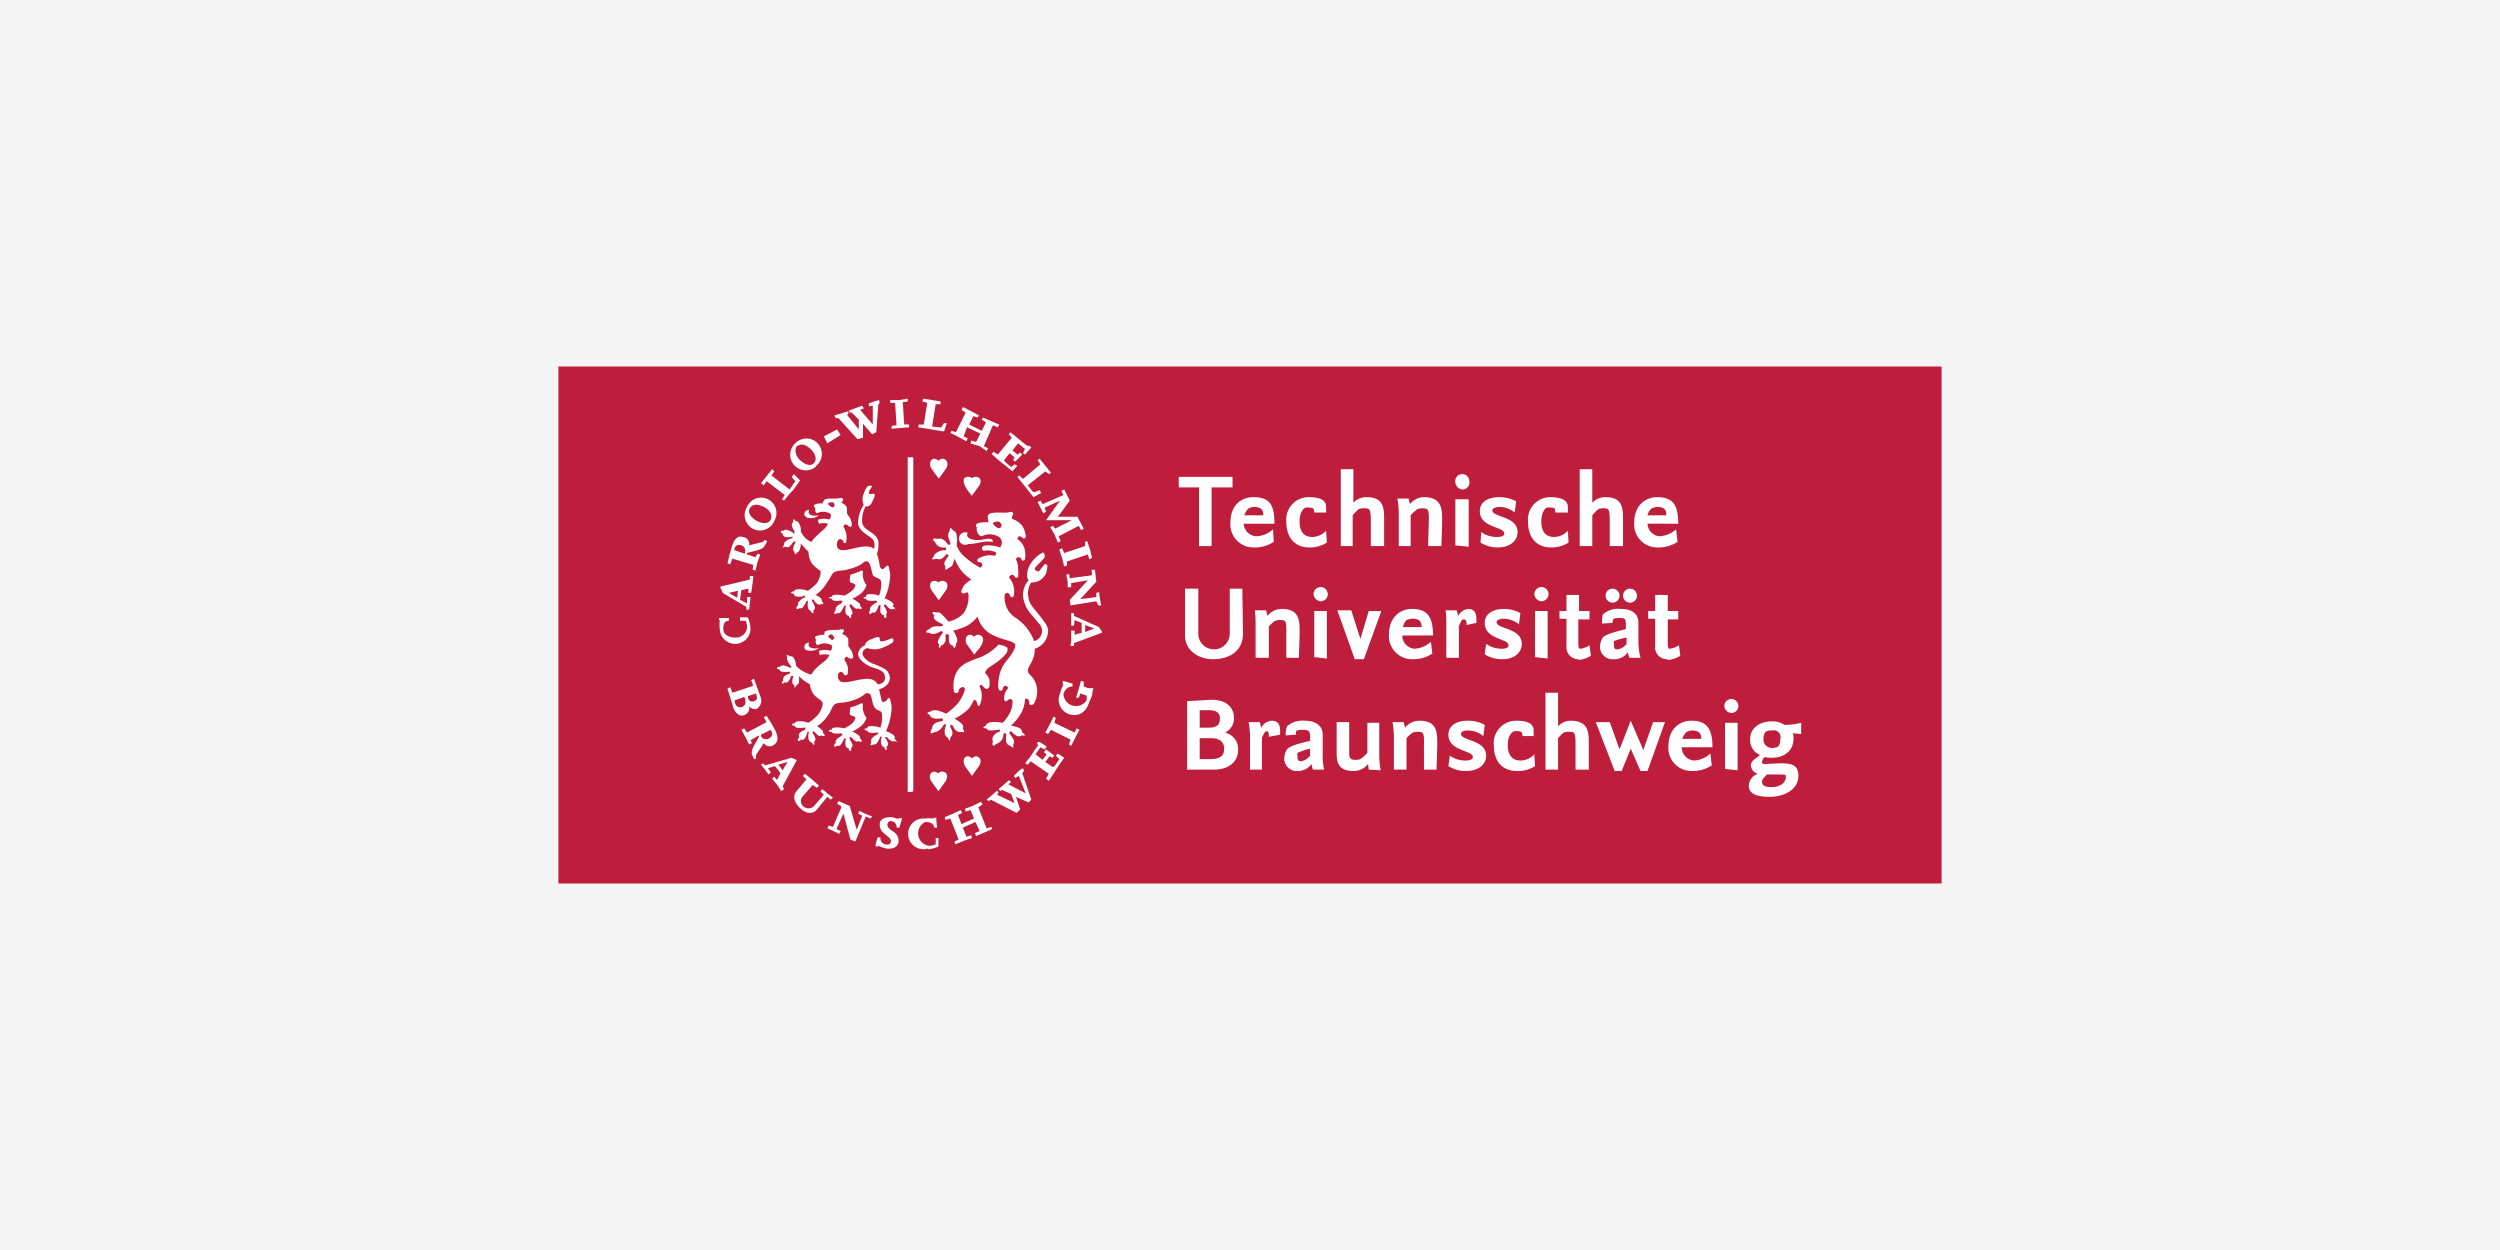 <?xml version="1.0" encoding="UTF-8"?>
<svg xmlns="http://www.w3.org/2000/svg" xmlns:xlink="http://www.w3.org/1999/xlink" width="600" height="300" viewBox="0 0 600 300">
  <rect x="0" y="0" width="600" height="300" fill="#333333" stroke="none"/>
  <defs>
    <clipPath id="clip-tu-braunschweig">
      <rect width="600" height="300"></rect>
    </clipPath>
  </defs>
  <g id="tu-braunschweig" clip-path="url(#clip-tu-braunschweig)">
    <rect width="600" height="300" fill="#f4f4f4"></rect>
    <g id="tu-braunschweig-2" data-name="tu-braunschweig" transform="translate(135.017 87.966)">
      <path id="Pfad_2136" data-name="Pfad 2136" d="M-1,0H330.965V124.068H-1Z" fill="#be1e3c"></path>
      <path id="Pfad_2137" data-name="Pfad 2137" d="M43.233,36.067a18.947,18.947,0,0,0,2.18-1.341,4.7,4.7,0,0,0,1.341-2.012,4.359,4.359,0,0,1-.838-3.353.464.464,0,0,0-.671,0A19.616,19.616,0,0,1,42.9,30.2s-.335,1.677,0,1.844,1.341.335,1.174.838a2.85,2.85,0,0,1-1.006,1.341,9.557,9.557,0,0,1-1.677,1.006,6.539,6.539,0,0,0-2.515-.168.671.671,0,0,0-.5.5,1.173,1.173,0,0,0-.335,0,.838.838,0,0,0-.335.168.773.773,0,0,0,.671.168.671.671,0,0,0,.5.5,4.024,4.024,0,0,0,1.677,0l.5.168-.335.5a4.527,4.527,0,0,0-1.174.838,1.006,1.006,0,0,0-.168.838,1.174,1.174,0,0,0-.335.5.838.838,0,0,0,0,.335.838.838,0,0,0,.335,0,.671.671,0,0,0,.335-.168.838.838,0,0,0,1.006-.5,6.036,6.036,0,0,0,.671-1.174l.168-.168c.168,0,.335,0,.168.5a4.36,4.36,0,0,0,0,1.174.916.916,0,0,0,.838.838.838.838,0,0,0,0,.335.838.838,0,0,0,.5.168,1.006,1.006,0,0,0,0-.5,1,1,0,0,0,0-.168.671.671,0,0,0,.335-.671,3.353,3.353,0,0,0-.671-1.341V37.24l.5.168a2.347,2.347,0,0,0,.838.838.671.671,0,0,0,.838,0,1.676,1.676,0,0,0,.168.168,1.006,1.006,0,0,0,.5,0,1.676,1.676,0,0,0,0-.335.838.838,0,0,0-.335-.335,1.006,1.006,0,0,0-.168-.671A7.377,7.377,0,0,0,43.233,35.9Z" transform="translate(26.184 19.764)" fill="#fff" fill-rule="evenodd"></path>
      <path id="Pfad_2138" data-name="Pfad 2138" d="M58.464,46.642a1.006,1.006,0,0,1-.335,0h-.335a.671.671,0,0,1-.671,0,2.347,2.347,0,0,1-1.006-1.006h-.5v.335a3.353,3.353,0,0,1,.671,1.341.671.671,0,0,1-.168.671,1.006,1.006,0,0,1,0,.838.5.5,0,0,1-.5-.671.916.916,0,0,1-.838-.838,4.36,4.36,0,0,1,0-1.174v-.5a.6.6,0,0,0-.5.335,6.2,6.2,0,0,1-.5,1.174.838.838,0,0,1-1.006.335.671.671,0,0,1-.335.335.838.838,0,0,1-.335,0,.838.838,0,0,1,0-.5,1.173,1.173,0,0,1,.168-.335,1.006,1.006,0,0,1,.335-1.006,4.527,4.527,0,0,1,1.174-.838s.335-.168.168-.335L53.6,44.63a4.024,4.024,0,0,1-1.677,0,.671.671,0,0,1-.671-.5.338.338,0,0,1-.5-.335.838.838,0,0,1,.168,0,1.174,1.174,0,0,1,.335,0,.657.657,0,0,1,.671-.671,5.868,5.868,0,0,1,2.515.335,7.712,7.712,0,0,0,.5-3.353c-.168-1.006-1.677-.838-2.012-1.677s-.5-3.018-1.341-3.186c-1.341-.168-.168.838-5.03,2.012-1.341.335-2.515,0-3.353,1.006a25.126,25.126,0,0,1-1.677,2.683,8.048,8.048,0,0,1-2.347,2.347,3.856,3.856,0,0,1,1.341.838,1.006,1.006,0,0,1,.168.671.838.838,0,0,1,.335.335,1.677,1.677,0,0,1,0,.335,1.006,1.006,0,0,1-.335,0h-.168a.671.671,0,0,1-.838,0,2.347,2.347,0,0,1-.838-.838c-.168-.335-.335-.335-.5-.168V44.8a3.353,3.353,0,0,1,.671,1.341.671.671,0,0,1-.335.838,1.173,1.173,0,0,1,0,.168,1.006,1.006,0,0,1,0,.5.838.838,0,0,1-.5-.168.838.838,0,0,1,0-.335s-.671,0-.838-1.006a4.526,4.526,0,0,1,0-1.006v-.5L37,44.8a6.2,6.2,0,0,1-.671,1.174.838.838,0,0,1-1.006.5.671.671,0,0,1-.335.168.838.838,0,0,1-.335,0,.838.838,0,0,1,0-.5,1.341,1.341,0,0,1,.335-.335,1.006,1.006,0,0,1,.168-.838,4.694,4.694,0,0,1,1.174-1.006c.168,0,.335,0,.335-.335s-.335-.168-.5,0a4.024,4.024,0,0,1-1.677,0,.671.671,0,0,1-.5-.671.773.773,0,0,1-.671-.168.838.838,0,0,1,.335-.335,1.174,1.174,0,0,1,.335,0,.838.838,0,0,1,.671-.5,6.036,6.036,0,0,1,2.683.335,11.736,11.736,0,0,0,2.18-1.844,5.7,5.7,0,0,0,.838-2.012c.168-.838,0-1.006-.335-1.174a8.215,8.215,0,0,1-1.677-1.509,5.03,5.03,0,0,1-.838-2.85,16.262,16.262,0,0,1-1.844-2.012,3.856,3.856,0,0,1-.335,1.677,1.006,1.006,0,0,1-.5.5.838.838,0,0,1-.168.168,1.677,1.677,0,0,1-.335.335,1.006,1.006,0,0,1-.168-.335,1.676,1.676,0,0,1,0-.335.671.671,0,0,1-.335-.671,2.347,2.347,0,0,1,.5-1.341v-.5l-.5.168a3.353,3.353,0,0,1-1.006,1.174.671.671,0,0,1-.671,0,1.006,1.006,0,0,1-.335,0,1.006,1.006,0,0,1-.5.168.838.838,0,0,1,.168-.335.838.838,0,0,1,.168-.335s-.168-.5.671-1.006a4.527,4.527,0,0,1,1.006-.5c.335,0,.335,0,.335-.335s0,0-.335,0a6.371,6.371,0,0,1-1.341,0,.838.838,0,0,1-.671-.838.671.671,0,0,1-.335-.168.838.838,0,0,1-.168-.335.838.838,0,0,1,.335-.168,1.174,1.174,0,0,1,.335,0,1.006,1.006,0,0,1,1.006-.168,4.527,4.527,0,0,1,1.341.671c0,.168.335.335.335,0v-.335a4.024,4.024,0,0,1-.671-1.509.671.671,0,0,1,.335-.671,1.006,1.006,0,0,1,0-.335.838.838,0,0,1,0-.335.838.838,0,0,1,.335,0,1.174,1.174,0,0,1,.168.335.838.838,0,0,1,.838.5,3.185,3.185,0,0,1,.5,2.012,5.7,5.7,0,0,0,1.174,1.677,5.365,5.365,0,0,0,1.341.838,9.724,9.724,0,0,1,1.509-1.677l1.677-1.509a5.03,5.03,0,0,0,.838-1.174,4.191,4.191,0,0,0-2.18,0c0-.168-.335-.671-.168-1.006a4.862,4.862,0,0,1,2.683,0c.168-.335.671-1.174,0-1.509a3.353,3.353,0,0,0-3.018,0,1.006,1.006,0,0,1-.335-1.174c-.671-.671-.335-.838,0-1.006a4.527,4.527,0,0,1,1.677-.168,1.677,1.677,0,0,1,.335-.671c.168-.671,2.012-.5,2.683-.5a6.706,6.706,0,0,0,1.341-.168c.671,0,.671.5.5.671l-.335.5a2.18,2.18,0,0,1,1.341,1.174v1.341a4.359,4.359,0,0,0,.671,1.006,4.192,4.192,0,0,1,.5,1.677c0,.671-.5.671-.671.5a1.426,1.426,0,0,0-.838-.5.535.535,0,0,0-.5.5,7.545,7.545,0,0,1,.671,1.677,5.03,5.03,0,0,1,0,1.844c0,.671-.671.5-.671.168s-.335-.5-.671-.671-.838.5-.838.838a1.677,1.677,0,0,0,.168,1.341c1.174,1.677,6.371-1.677,8.718.168a4.191,4.191,0,0,0,0-1.677c-.335-1.174-2.347-1.677-3.353-3.186a2.683,2.683,0,0,1-.5-1.006,8.048,8.048,0,0,1,1.341-4.694,3.353,3.353,0,0,1,0-2.683A6.706,6.706,0,0,1,51.59,17.3c.335-.335,1.174-.335,1.174,0,0,0-1.006,1.174-.671,1.677s2.18-1.006.838,1.677c-.5,1.174-1.006,1.509-1.677,1.341a6.706,6.706,0,0,0-.838,4.024,2.347,2.347,0,0,0,.838,1.341c1.006.838,2.683,1.509,3.018,3.018a6.874,6.874,0,0,1-.335,3.018,19.113,19.113,0,0,1,.671,2.85c0,.335.335.838.671.838s.671-.5.838-.671.671-.335.671.335a11.065,11.065,0,0,1,.335,1.677,15.09,15.09,0,0,1-1.341,5.7,5.7,5.7,0,0,1,1.677.838c.671.5.335.838.335,1.174a.838.838,0,0,1,.335.168,1.677,1.677,0,0,1,.168.5ZM42.2,21.493s.838,1.006,1.341.671,0-.838,0-1.006-1.006-.168-1.341.168Z" transform="translate(21.516 11.536)" fill="#fff" fill-rule="evenodd"></path>
      <path id="Pfad_2139" data-name="Pfad 2139" d="M34.7,22.344a3.186,3.186,0,0,0,3.018-.5c-2.012.335-2.85-.335-2.347-1.341-1.509.168-1.341,1.677-.671,1.677ZM45.6,73.816a18.947,18.947,0,0,0,2.18-1.341,4.694,4.694,0,0,0,1.341-2.012,4.359,4.359,0,0,1-.838-3.353.464.464,0,0,0-.671,0,19.786,19.786,0,0,1-2.347.838s-.335,1.677,0,1.844,1.341.335,1.174.838a2.85,2.85,0,0,1-1.006,1.341,9.726,9.726,0,0,1-1.677,1.006,6.539,6.539,0,0,0-2.515-.168.671.671,0,0,0-.5.5,1.174,1.174,0,0,0-.335,0,.838.838,0,0,0-.335.168.53.53,0,0,0,.671.335.671.671,0,0,0,.5.335,4.024,4.024,0,0,0,1.677,0l.5.168-.335.5a4.527,4.527,0,0,0-1.174.838,1.006,1.006,0,0,0-.168.838,1.174,1.174,0,0,0-.335.335.838.838,0,0,0,0,.5.838.838,0,0,0,.335,0,.671.671,0,0,0,.335-.168.838.838,0,0,0,1.006-.5,6.2,6.2,0,0,0,.671-1.174l.168-.168c.168,0,.335,0,.168.5a4.359,4.359,0,0,0,0,1.174.916.916,0,0,0,.838.838.375.375,0,0,0,.5.5,1.006,1.006,0,0,0,0-.5,1,1,0,0,0,0-.168A.671.671,0,0,0,45.765,77a3.353,3.353,0,0,0-.671-1.341v-.671l.5.168a2.347,2.347,0,0,0,.838.838.671.671,0,0,0,.838,0,1.677,1.677,0,0,0,.168.168,1.006,1.006,0,0,0,.5,0,1.676,1.676,0,0,0,0-.335.838.838,0,0,0-.335-.335,1.006,1.006,0,0,0-.168-.671A7.377,7.377,0,0,0,45.6,73.648Z" transform="translate(23.82 13.87)" fill="#fff" fill-rule="evenodd"></path>
      <path id="Pfad_2140" data-name="Pfad 2140" d="M58.8,64.258a.838.838,0,0,0-.335-.335s.335-.5-.335-1.006a5.7,5.7,0,0,0-1.677-.838A15.089,15.089,0,0,0,57.8,56.21a11.065,11.065,0,0,0-.335-1.677c0-.5-.5-.5-.671-.168a1.18,1.18,0,0,1-.838.671c-.5.168-.671-.5-.671-.838l-.5-2.18a4.191,4.191,0,0,0,1.844-1.006,2.347,2.347,0,0,0,.335-3.018c-.335-.671-.838-1.006-3.353-2.012a5.365,5.365,0,0,1-2.18-1.341,3.688,3.688,0,0,1-.5-.671,1.341,1.341,0,0,1,.335-1.509l.671-.335a5.365,5.365,0,0,0,3.521,0A13.413,13.413,0,0,0,57.8,40.953c.671-.335.5-1.174,0-1.174,0,0-2.18,1.006-2.683.671s.5-1.677-2.012-.5c-1.006.335-1.677.838-1.677,1.509a2.515,2.515,0,0,0-1.677,2.18,2.683,2.683,0,0,0,.5,1.174,7.042,7.042,0,0,0,3.688,2.18c1.341.5,2.012.838,2.18,1.677.335,1.341-.335,2.012-1.677,2.18a3.353,3.353,0,0,0-.5-.671c-2.012-2.012-7.545,1.341-8.718-.335a1.677,1.677,0,0,1-.335-1.174.9.9,0,0,1,.838-.838c.335,0,.5.5.671.671a.491.491,0,0,0,.838-.168,5.03,5.03,0,0,0,0-1.844,7.545,7.545,0,0,0-.838-1.677l.5-.671.838.5s.838.168.838-.335a4.191,4.191,0,0,0-.5-1.677,4.36,4.36,0,0,1-.671-1.006V39.947a2.18,2.18,0,0,0-1.509-1.174l.335-.5c.168,0,.168-.671-.335-.671a6.707,6.707,0,0,1-1.341.168c-.671,0-2.515,0-2.85.5a1.677,1.677,0,0,0,0,.671,4.527,4.527,0,0,0-2.012.335c-.168,0-.5.335,0,.838a1.006,1.006,0,0,0,.335,1.341,3.353,3.353,0,0,1,3.353,0c.335.335,0,1.006-.168,1.341a4.862,4.862,0,0,0-2.85,0l.168,1.006a4.191,4.191,0,0,1,2.347,0,5.03,5.03,0,0,1-1.006,1.341l-1.677,1.341A8.718,8.718,0,0,0,38.517,48.5a7.377,7.377,0,0,1-2.012-.838,5.7,5.7,0,0,1-1.677-1.341,3.185,3.185,0,0,0-.671-2.012.838.838,0,0,0-.838-.168,1.173,1.173,0,0,0-.335-.335.838.838,0,0,0-.335,0,.375.375,0,0,0,.168.5.671.671,0,0,0,0,.838,4.024,4.024,0,0,0,.838,1.341.232.232,0,0,1,0,.335H33.32a4.527,4.527,0,0,0-1.341-.5,1.006,1.006,0,0,0-1.006.335,1.174,1.174,0,0,0-.335,0,.427.427,0,0,0-.335.5.671.671,0,0,0,.5,0,.838.838,0,0,0,.838.671,6.371,6.371,0,0,0,1.341,0h.5a.6.6,0,0,1-.335.5,4.527,4.527,0,0,0-1.006.5c-.671.671-.335,1.174-.335,1.174a.53.53,0,0,0-.335.671,1.006,1.006,0,0,0,.671-.335.671.671,0,0,0,.838-.168,3.353,3.353,0,0,0,.671-1.341h.5s.168,0,0,.335a2.347,2.347,0,0,0-.168,1.341.671.671,0,0,0,.5.5,1.677,1.677,0,0,0,0,.335,1.006,1.006,0,0,0,0,.335,1.677,1.677,0,0,0,.335-.335A.838.838,0,0,0,35,51.013a1.006,1.006,0,0,0,.5-.5,3.856,3.856,0,0,0,0-1.677,12.239,12.239,0,0,0,2.683,2.012,5.03,5.03,0,0,0,1.006,2.515A8.383,8.383,0,0,0,40.864,54.7c.168.335.5.335.335,1.174a5.7,5.7,0,0,1-1.006,2.18,11.735,11.735,0,0,1-2.347,2.012,6.036,6.036,0,0,0-2.683-.335.838.838,0,0,0-.671.5,1.173,1.173,0,0,0-.335,0,.838.838,0,0,0-.335.168.53.53,0,0,0,.671.335.671.671,0,0,0,.5.5,4.024,4.024,0,0,0,1.677,0h.5l-.168.5a4.694,4.694,0,0,0-1.341.838,1.006,1.006,0,0,0,0,1.006,1.341,1.341,0,0,0-.335.335.838.838,0,0,0,0,.5.838.838,0,0,0,.335,0A.671.671,0,0,0,36,64.09a.838.838,0,0,0,1.006-.335,6.2,6.2,0,0,0,.5-1.174c0-.335.168-.335.335-.335s.168,0,0,.5a4.36,4.36,0,0,0,0,1.174c.335,1.006.838.838.838.838a1.326,1.326,0,0,0,.5.671,1.006,1.006,0,0,0,0-.838.671.671,0,0,0,.335-.671,3.353,3.353,0,0,0-.671-1.341v-.5l.5.168a2.347,2.347,0,0,0,.838.838.671.671,0,0,0,.838,0,1.677,1.677,0,0,0,.335.168,1.006,1.006,0,0,0,.335,0,1.676,1.676,0,0,0,0-.335.671.671,0,0,0-.335-.335,1.006,1.006,0,0,0-.168-.671A4.024,4.024,0,0,0,39.858,60.9a8.048,8.048,0,0,0,2.347-2.18c.838-1.006,1.341-2.515,1.677-2.85.838-.838,2.012-.5,3.353-.838,4.694-1.174,3.689-2.347,5.03-2.012.838,0,.671,2.012,1.341,3.186s1.677.671,1.844,1.677a7.712,7.712,0,0,1-.335,3.353,5.868,5.868,0,0,0-2.683-.335.493.493,0,0,0-.5.5,1.174,1.174,0,0,0-.335,0,.838.838,0,0,0-.335.168.53.53,0,0,0,.671.335.671.671,0,0,0,.5.5,4.024,4.024,0,0,0,1.677,0h.5a.6.6,0,0,1-.335.5,4.527,4.527,0,0,0-1.174.838,1.006,1.006,0,0,0-.168,1.006,1.174,1.174,0,0,0-.168.335.838.838,0,0,0,0,.335.838.838,0,0,0,.335,0,.671.671,0,0,0,.335-.168.838.838,0,0,0,.838-.335,6.2,6.2,0,0,0,.671-1.174c0-.335,0-.335.335-.335s.168,0,0,.5a4.359,4.359,0,0,0,0,1.174c.335,1.006.838.838.838.838a.5.5,0,0,0,.5.671,18421.951,18421.951,0,0,0,0-.838.671.671,0,0,0,.335-.671,3.353,3.353,0,0,0-.671-1.341V63.42l.5.168a2.347,2.347,0,0,0,1.006.838.671.671,0,0,0,.671,0,1.675,1.675,0,0,0,.335.168,1.006,1.006,0,0,0,.335,0,1.676,1.676,0,0,0-.335-.335ZM43.714,40.115c-.335.335-1.174-.838-1.174-.838.335-.335.838-.671,1.174-.168S44.217,39.78,43.714,40.115Z" transform="translate(21.176 25.44)" fill="#fff" fill-rule="evenodd"></path>
      <path id="Pfad_2141" data-name="Pfad 2141" d="M34.7,41.344a3.353,3.353,0,0,0,3.018-.5c-2.012.335-2.85-.335-2.347-1.341-1.509.168-1.341,1.677-.671,1.844Z" transform="translate(23.82 26.725)" fill="#fff" fill-rule="evenodd"></path>
      <path id="Pfad_2142" data-name="Pfad 2142" d="M67.56,26.03c0-.671-.5-1.006-2.683-.5-2.683.335-4.024-.671-3.353-1.677a1.509,1.509,0,1,0,.168,2.683c2.18,0,3.353-.838,5.868-.5Zm2.85,24.981L68.9,50.676a12.239,12.239,0,0,1-5.2,3.353c-2.85,1.006-4.024,1.844-4.694,3.018a5.868,5.868,0,0,0-.838,2.347,9.389,9.389,0,0,0,0,2.347.587.587,0,0,0,1.174,0c0-.335.335-.671.838-.838s.671.5.671.5a9.724,9.724,0,0,1-1.677,3.353,16.6,16.6,0,0,1-2.85,2.515,10.563,10.563,0,0,0-2.347-.838c-.5,0-1.174,0-1.341.335a1.341,1.341,0,0,0-.838.335,1.677,1.677,0,0,0,.671.5c0,.5.5.671,1.174.838a8.384,8.384,0,0,0,1.341,0,.366.366,0,1,1,.168.671c-1.677.168-2.18,1.006-2.18,1.677a1.341,1.341,0,0,0-.335,1.174,1.676,1.676,0,0,0,1.006-.335c1.006,0,1.677-1.006,2.012-1.509,0-.335.335-.335.5-.335s.168.335,0,.671a4.192,4.192,0,0,0-.168,1.341,1.341,1.341,0,0,0,.671,1.174l.5.838a1.677,1.677,0,0,0,.168-.838,1.341,1.341,0,0,0,.5-1.341,5.03,5.03,0,0,0-.5-1.174v-.5s.5,0,.671.335a3.856,3.856,0,0,0,.5.838c.335.335,1.006.671,1.341.5a1.341,1.341,0,0,0,.838,0,1.341,1.341,0,0,0-.335-.671,1.174,1.174,0,0,0-.335-1.341,9.222,9.222,0,0,0-1.677-1.174,10.73,10.73,0,0,0,3.521-2.515,12.407,12.407,0,0,0,1.174-2.012c.671.168.671.671.838,1.174s.5.335.671-.168a6.036,6.036,0,0,0,.335-1.677,5.365,5.365,0,0,0-.5-2.515c0-.168.168-.5.5-.335l.671.671a.671.671,0,0,0,1.174-.335,7.211,7.211,0,0,0,0-1.677,3.353,3.353,0,0,0-1.006-1.509c.168-1.174,1.006-1.341,2.85-2.683a12.742,12.742,0,0,0,2.18-2.012,1.844,1.844,0,0,0,.335-1.174c0-.335-.335-.5-.671-.5Z" transform="translate(35.724 16.052)" fill="#fff"></path>
      <path id="Pfad_2143" data-name="Pfad 2143" d="M80.773,55.62a4.527,4.527,0,0,1-3.018,3.186c0,2.85-1.677,4.191-1.677,5.2,0,.838.671,1.006,1.341,2.012a5.533,5.533,0,0,1,.838,3.856,5.7,5.7,0,0,1-.671,2.012c-.5.671-1.174.5-1.174,0,0-1.509-1.006-1.006-1.006-1.006A8.047,8.047,0,0,1,74.4,74.4a13.748,13.748,0,0,1-2.347,2.85,13.079,13.079,0,0,1,1.844.5,1.341,1.341,0,0,1,.838,1.174,1.341,1.341,0,0,1,.671.671,1.844,1.844,0,0,1-.838,0,1.072,1.072,0,0,1-1.341,0,3.52,3.52,0,0,1-.838-.671.415.415,0,0,0-.671-.168c-.168.168,0,.335,0,.5a7.712,7.712,0,0,1,.838,1.174c.168.335.335,1.006,0,1.341a2.012,2.012,0,0,1,0,.838l-.671-.5A1.341,1.341,0,0,1,70.881,81.1a5.029,5.029,0,0,1,0-1.509c0-.335,0-.5-.335-.5s-.335,0-.335.335a2.315,2.315,0,0,1-1.677,2.18,1.509,1.509,0,0,1-.838.5,1.341,1.341,0,0,1,0-1.006c-.335-.838,0-1.677,1.341-2.347a.335.335,0,0,0,.335-.5h-.5a13.246,13.246,0,0,1-1.341.168c-.671,0-1.174,0-1.341-.5a1.677,1.677,0,0,1-.838-.168,1.341,1.341,0,0,1,.671-.5c0-.5.671-.671,1.174-.838a11.736,11.736,0,0,1,2.85.168,11.568,11.568,0,0,0,1.509-2.012,6.036,6.036,0,0,0,.838-3.353.838.838,0,0,0-.5-.335,1.045,1.045,0,0,0-.838.5.5.5,0,0,1-.671-.335,5.03,5.03,0,0,1,.168-1.509,5.365,5.365,0,0,1,.838-1.341.922.922,0,0,0-.838-.5.838.838,0,0,0-.5.671.5.5,0,0,1-1.006,0,5.03,5.03,0,0,1,0-1.844,8.215,8.215,0,0,1,1.677-4.527c.671-.838,2.347-2.85,2.347-4.024s-3.689-1.174-6.371-3.018a6.874,6.874,0,0,1-2.683-3.856,9.724,9.724,0,0,1-2.515,2.18,15.258,15.258,0,0,1-3.353,1.174,5.868,5.868,0,0,1,.838,1.677,1.341,1.341,0,0,1-.168,1.509,1.677,1.677,0,0,1-.335,1.006,1.677,1.677,0,0,1-.5-.671c-.5,0-.671-.335-.838-1.006a6.2,6.2,0,0,1,0-1.174.445.445,0,0,0-.5-.5c-.335,0-.168,0-.335.335a7.542,7.542,0,0,1,0,1.341c-.168.335-.5,1.006-1.006,1.006a1.844,1.844,0,0,1-.5.671,1.844,1.844,0,0,1,0-1.006c-.335,0-.5-.5,0-1.341a3.018,3.018,0,0,1,.671-1.006c.168-.335.335-.5,0-.671s-.168,0-.335,0c-.5.335-1.844,1.006-2.683.335a1.174,1.174,0,0,1-.838-.168,1.174,1.174,0,0,1,.838-.671c.335-.5,1.006-.838,2.683-.671l.5-.168a.335.335,0,0,0-.335-.5,7.879,7.879,0,0,1-1.174-.671c-.5-.335-.838-.838-.5-1.341a1.676,1.676,0,0,1-.5-.671,1.341,1.341,0,0,1,1.006,0,1.341,1.341,0,0,1,1.341.5,14.251,14.251,0,0,1,1.509,1.677,6.706,6.706,0,0,0,3.688-2.012A7.042,7.042,0,0,0,61.827,45.9a.671.671,0,0,0-.335-.671l-.838.335a.5.5,0,0,1-.5-.671,3.689,3.689,0,0,1,.671-1.341A6.371,6.371,0,0,1,62.5,42.207a22.133,22.133,0,0,1-2.012-1.677,12.407,12.407,0,0,1-2.012-3.353l-.335,1.174a1.434,1.434,0,0,1-1.006,1.006,1.677,1.677,0,0,1-.838.5,1.677,1.677,0,0,1,0-.838,1.014,1.014,0,0,1,0-1.341,2.683,2.683,0,0,1,.5-.838c.335-.335.335-.5,0-.671s-.168,0-.335,0a5.2,5.2,0,0,1-1.006,1.006,1.509,1.509,0,0,1-1.341,0,1.844,1.844,0,0,1-1.006.168c0-.335.5-.838.5-.838,0-.335.168-.5,1.006-1.006a3.186,3.186,0,0,1,1.341-.335c.335,0,.5,0,.5-.335s0-.335-.335-.335a2.18,2.18,0,0,1-2.347-1.341,1.174,1.174,0,0,1-.5-.671,1.341,1.341,0,0,1,1.174,0c.671-.335,1.509,0,2.347,1.174a.375.375,0,0,0,.671-.335l-.5-1.341c0-.671,0-1.006.335-1.341a1.677,1.677,0,0,1,.168-.838,1.341,1.341,0,0,1,.671.671c.5,0,.838.671.838,1.174a5.868,5.868,0,0,1,0,2.347,6.706,6.706,0,0,0,1.677,2.515,19.448,19.448,0,0,0,4.024,2.85l.335-.335a.5.5,0,0,0,0-.671c0-.335-.671-.335-.838-.335a.5.5,0,0,1,0-.838,4.527,4.527,0,0,1,1.677-.671,5.03,5.03,0,0,1,2.347,0s.5-.671.168-.838a4.359,4.359,0,0,0-3.018-.335c-.671-1.006,0-1.341,1.006-1.341a7.88,7.88,0,0,1,3.018.5,1.677,1.677,0,0,0-.5-2.683,4.191,4.191,0,0,0-3.856,0,1.341,1.341,0,0,1-1.006-.838,2.012,2.012,0,0,1-.168-1.341c-.5-.335-.5-1.341,2.85-1.174a2.85,2.85,0,0,1-.168-1.677c.335-1.006,3.856-.5,4.694-.671l.838-.168a.5.5,0,0,1,.5.5,3.688,3.688,0,0,0-.335,1.174A5.2,5.2,0,0,1,74.737,29.3a6.036,6.036,0,0,1,.838,2.515.5.5,0,0,1-.671.5c0-.168-.5-.5-.838-.5s-.5.5-.5.671a4.191,4.191,0,0,1,1.844,2.85,6.035,6.035,0,0,1,0,1.844.5.5,0,0,1-.838.335.721.721,0,0,0-.671-.671c-.335,0-.5,0-.671.5a5.03,5.03,0,0,1,.5,2.347,6.035,6.035,0,0,1,0,1.844.5.5,0,0,1-.671.168c-.168-.168-.335-.671-.671-.671a1.114,1.114,0,0,0-.838.671,4.694,4.694,0,0,1,1.174,2.515,6.036,6.036,0,0,1,0,1.677c0,.671-.671.671-.838.335s-.168-.671-.671-.838a1.006,1.006,0,0,0-.671.335,5.868,5.868,0,0,0,.168,2.347,5.533,5.533,0,0,0,2.515,3.353,11.568,11.568,0,0,1,4.359,5.533A2.515,2.515,0,0,0,78.593,52.6c-1.677-2.18-2.85-2.85-3.521-5.533a5.2,5.2,0,0,1,1.174-4.694,2.012,2.012,0,0,1-.335-1.006,4.527,4.527,0,0,1,.671-2.683,7.377,7.377,0,0,1,3.186-3.018,1.174,1.174,0,0,1,.335,1.174c-.5.838-2.18,2.18-2.347,2.683s.838.838,1.006.671L80.1,38.519a.5.5,0,0,1,.671.335,6.2,6.2,0,0,1-.335,1.844,3.689,3.689,0,0,1-3.018,2.18,1.676,1.676,0,0,1-.5,0,4.527,4.527,0,0,0-.671,3.689c.168,1.677,1.341,2.515,2.85,4.527s2.18,2.683,1.677,4.527ZM67.7,28.795S68.7,30.136,69.372,29.8s.335-1.006,0-1.341-1.174-.168-1.677.168ZM54.618,17.9l-1.677-2.347c-.5-.671-.5-2.012.5-2.347a1.341,1.341,0,0,1,1.174.5,1.341,1.341,0,0,1,1.174-.5c1.174.335,1.174,1.509.671,2.347L54.786,17.9Zm0,75.111-1.677-2.347c-.5-.671-.671-2.012.5-2.347a1.341,1.341,0,0,1,1.006.335h.168a1.341,1.341,0,0,1,1.174-.335c1.006.168,1.174,1.341.5,2.347l-1.677,2.347Zm8.048-3.689-1.677-2.347c-.335-.671-.671-2.012.5-2.347a1.341,1.341,0,0,1,1.174.5,1.341,1.341,0,0,1,1.174-.5c1.006.335,1.174,1.341.5,2.347Z" transform="translate(35.589 8.929)" fill="#fff"></path>
      <path id="Pfad_2144" data-name="Pfad 2144" d="M74.645,52.886l-1.677-2.347c-.5-.838-.5-2.012.5-2.18a1.341,1.341,0,0,1,1.174.335,1.341,1.341,0,0,1,1.174-.335c1.174.168,1.174,1.341.671,2.18l-1.677,2.347ZM82.693,27.9a11.9,11.9,0,0,1-1.677-2.347c-.335-.838-.671-2.012.5-2.18a1.341,1.341,0,0,1,1.174.335,1.341,1.341,0,0,1,1.174-.335c1.006.168,1.174,1.341.5,2.18Zm.5,38.059-1.677-2.347c-.5-.671-.5-2.012.5-2.347a1.341,1.341,0,0,1,1.174.5,1.341,1.341,0,0,1,1.174-.5c1.174.335,1.174,1.341.671,2.347s-1.341,1.677-1.677,2.347ZM67.939,18.683a3.353,3.353,0,0,1,.671,0V98.825a2.515,2.515,0,0,1-.671.168,3.354,3.354,0,0,1-.671,0V18.683A3.856,3.856,0,0,1,67.939,18.683ZM25.353,78.538l-.671-2.18-.671-2.18.671-.335.5,1.341,5.03-1.677-.5-1.341.671-.335,1.509,4.191a2.353,2.353,0,0,1-.838,3.018,1.677,1.677,0,0,1-1.844-.671,1.844,1.844,0,0,1-1.174,2.18c-1.341.5-2.347-.838-2.683-2.012Zm3.018-1.677-.335-.671-1.844.671c-.5,0-.5.335-.335.838a1.256,1.256,0,1,0,2.347-.838Zm2.683-.671-.168-.838-2.012.671.168.671a1.006,1.006,0,0,0,1.341.5c.5-.168.838-.5.671-1.006Zm-.671,14.922-.5-1.174c-.335-1.174,1.341-3.353,1.677-4.191v-.335l-2.012,1.174.335.671-.671.335-.838-1.677L27.365,84.07l.671-.335.671,1.006L33.4,82.226l-.671-1.174.671-.335,1.174,1.844.838,1.509c1.006,2.012.671,3.018-.335,3.689a1.677,1.677,0,0,1-2.347-.5l-1.844,2.85a1.677,1.677,0,0,0,0,.838Zm4.191-6.706-.168-.335L32.06,85.244v.335a1.341,1.341,0,0,0,2.012.5,1.174,1.174,0,0,0,.5-1.677Zm1.509,13.077-1.341-1.677.5-.5.671.838.838-1.677-1.341-1.677-1.677.5.671,1.006-.5.5L32.9,93.459l-.838-1.006.5-.335.5.5,6.371-1.844a3.688,3.688,0,0,0,1.174.5v.168l-3.353,6.2.335.671-.671.5Zm2.347-5.7-2.18.671,1.006,1.341Zm9.557,8.383-2.347,2.85c-1.006,1.341-2.515,1.341-4.024,0s-2.012-2.85-1.174-4.024l2.515-3.018-.838-.838.5-.5L44.3,95.974l1.677,1.509-.5.5-1.006-.671L42.119,100a1.677,1.677,0,0,0,0,2.347,1.844,1.844,0,0,0,2.683,0l2.347-2.683-.838-.838.5-.5,1.174,1.006,1.341,1.006-.5.5Zm9.221,4.694L54.694,110.9l-1.174-.5-1.677-6.2-1.677,3.689,1.006.5-.335.671-1.341-.671-1.509-.671.335-.671,1.006.335,2.012-4.694c0-.335-.335-.5-1.006-.838l.335-.671,2.683,1.174,1.677,5.7,1.341-3.353-1.006-.5.335-.671,1.341.671,1.677.671-.335.5Zm5.03,7.712a7.21,7.21,0,0,1-2.012-.671v.168h-.671v-.5l.5-1.677h.671a1.509,1.509,0,0,0,1.174,1.677c.838.168,1.174,0,1.341-.671s-1.006-1.341-1.677-2.012a2.515,2.515,0,0,1-1.006-2.18c0-1.174,1.174-1.677,2.85-1.677a14.084,14.084,0,0,1,1.677.5V105.2l.838.168-.671,2.18h-.671a1.341,1.341,0,0,0-1.006-1.509.838.838,0,0,0-1.174.838c0,.671.671,1.174,1.509,1.677a2.682,2.682,0,0,1,1.174,2.347c-.168,1.341-1.341,1.844-3.018,1.677Zm9.892,0a3.689,3.689,0,1,1-.838-7.209,10.226,10.226,0,0,1,2.18,0V105.2h.671v.671l.168,1.677h-.671c-.168-1.174-1.174-1.341-2.18-1.341a3.026,3.026,0,0,0,.838,5.7,3.856,3.856,0,0,0,1.677-.335,9.221,9.221,0,0,0,0-1.509h.671v2.012a7.209,7.209,0,0,1-2.515.671Zm13.58-3.856-2.012.838-.335-.671,1.174-.5-1.006-2.18-3.018,1.341.838,2.18,1.174-.335.168.671-2.012.671-2.012.838L78.5,110.9l1.006-.5-2.012-5.03-1.174.335-.168-.671,2.012-.838,1.844-.838.335.671-1.006.5.838,2.18,3.018-1.341-.838-2.012-1.174.335-.168-.671,1.844-.671,2.012-1.006.335.671-1.006.671,2.012,5.03,1.174-.335.168.5Zm9.054-14.251,2.18,6.371-.671.671-3.018-1.341,1.006,3.018-.838.838-6.2-3.186-.5.335-.5-.335,1.174-1.006,1.341-1.174.335.5-.335.5,4.191,2.012-.838-2.18L89.9,98.489l-.335.335-.5-.5,1.174-1.006,1.341-1.174.5.5-.671.5,4.191,2.18-1.677-4.191-.838.5-.335-.5,1.006-1.006,1.006-.838.5.5Zm8.215-1.006-.5.838-1.341,2.012-.671-.5.671-1.174-4.359-3.018-.671.838-.671-.335,1.341-1.677.838-1.341,1.006-1.341-.335-.335.335-.5.5.168,1.509,1.006-.5.671-1.006-.5L97.95,89.939l1.677,1.341,1.006-1.341-.671-.5.5-.671,2.012,1.509-.5.5-.671-.335L100.3,91.783l1.677,1.174h.335a4.694,4.694,0,0,0,.335-.335l.671-1.006a2.682,2.682,0,0,0,.335-.5l-.838-.838.5-.5,1.509,1.006Zm4.527-7.545L106.5,87.927l-.5-.335.335-1.174-4.694-2.347-.671,1.006-.671-.335L101.3,82.9l1.006-2.012.5.335-.335,1.174,4.862,2.347.5-1.006.671.335Zm2.012-12.239.838.335h.168a2.515,2.515,0,0,0,1.341,0,7.043,7.043,0,0,0-.335,1.677,10.058,10.058,0,0,1-.671,1.677c-.838,2.85-2.85,3.521-4.694,3.018a3.689,3.689,0,0,1-2.347-5.03,15.759,15.759,0,0,1,.838-2.18h-.168v-.838l.671.168,1.677.5v.671c-1.174,0-1.677.671-2.18,1.677a3.018,3.018,0,0,0,5.533,1.677,2.85,2.85,0,0,0,0-1.174l-1.509-.5-.335,1.006h-.671l.671-2.18.5-1.844.671.168ZM29.545,59.592a3.692,3.692,0,0,1-7.377.335,10.563,10.563,0,0,1,0-2.18H22v-.5h2.347v.671c-1.174,0-1.341,1.006-1.341,2.012s1.006,2.012,2.85,2.012a2.683,2.683,0,0,0,2.85-2.347,3.856,3.856,0,0,0-.335-1.677,9.054,9.054,0,0,0-1.341,0v-.838h1.844a7.209,7.209,0,0,1,.671,2.683Zm.5-10.73-.335,2.347h-.671V50.2l-1.677.335-.335,2.347,1.677.838V52.215h.838l-.168,1.677-.168,1.341h-.671v-.671l-5.7-3.353a3.689,3.689,0,0,0-.5-1.174V49.7l7.042-1.677v-.838h.838Zm-5.7,2.347,2.012,1.174.168-1.677ZM33.568,38.8,32.9,39.976c-.5,1.006-3.353,1.341-4.191,1.677v.335l2.012.671.5-.838.671.168-.671,1.844-.5,2.012-.671-.168.168-1.174-5.03-1.509-.5,1.341-.671-.168.5-2.18.5-1.677c.671-2.347,1.677-2.85,2.683-2.515a1.677,1.677,0,0,1,1.509,2.012l3.353-.838a1.676,1.676,0,0,0,.335-.5Zm-7.88,1.844v.335l2.515.838v-.335a1.341,1.341,0,0,0-.838-1.677,1.174,1.174,0,0,0-1.677.838Zm9.557-6.706a3.689,3.689,0,1,1-6.539-3.353,3.683,3.683,0,1,1,6.539,3.353Zm-5.868-3.018c-.671,1.174.5,2.347,1.677,3.018s2.85.838,3.353-.335-.335-2.347-1.677-3.018S30.048,29.749,29.377,30.923Zm12.071-6.706-1.677,2.347-.838.838-1.341,1.677-.5-.335.671-1.006L33.4,24.384,32.73,25.39l-.671-.5L33.4,23.21l1.341-1.677.5.5-.671,1.006L38.934,26.4l1.006-1.509a1.677,1.677,0,0,0,.335-.5l-.838-1.006.5-.671ZM45.3,20.863a3.739,3.739,0,0,1-5.03-5.533,3.7,3.7,0,1,1,4.862,5.533Zm-4.527-5.03c-.838,1.006-.335,2.515.5,3.353s2.347,1.844,3.353,1.006.5-2.347-.5-3.353S41.784,15.163,40.778,16Zm7.209-.5-.838-1.677,3.186-1.677.838,1.341ZM60.226,5.941l-.5,6.706-1.006.5-2.18-2.515v3.353l-1.341.335L50.67,9.294H50l-.335-.671,1.677-.5,1.677-.5v.671l-.335.168,2.85,3.521V9.63L53.855,7.953h-.5l-.168-.5,1.341-.5,1.844-.671.335.671-.838.335L58.885,10.8V6.277l-.838.168-.168-.671,1.341-.5,1.174-.335.168.671Zm5.365,5.7-2.18.168v-.671l1.174-.168L64.25,5.606H63.077V4.935h2.18L67.268,4.6v.671l-1.174.168L66.43,10.8H67.6v.671Zm10.395.838-3.018-.5-1.006-.168-2.18-.335.168-.671h1.174l.838-5.2-1.174-.335.168-.671,2.18.335,2.012.335v.671H73.974l-.838,5.365,1.677.168a1.677,1.677,0,0,0,.5,0l.671-1.006h.671ZM84.537,16l-2.18-.671.168-.671,1.174.335L84.7,12.983l-3.186-1.509-.838,2.18,1.006.5-.335.671-1.844-1.006L77.5,12.815l.335-.5,1.006.335,2.347-4.694-1.006-.671.335-.671,2.012,1.006,1.844,1.006-.335.5-1.006-.335L82.022,10.8l3.018,1.509L86.046,10.3,85.04,9.63l.335-.5,1.844.838,2.012.838-.335.671-1.174-.5L85.543,16l1.006.5-.335.671ZM89.9,20.025l-.838-.671-1.677-1.509.5-.5,1.006.671,3.353-4.024-.671-.838.335-.5,1.677,1.341,1.174,1.006L96.105,16l.335-.168.5.5-.335.335-1.174,1.341-.5-.335.5-1.006L93.758,15.33l-1.341,1.677,1.174,1.006.671-.5.5.5-1.677,1.677-.5-.335.335-.671-1.174-1.006L90.4,19.354a4.529,4.529,0,0,0,.335.5l1.006.838a2.515,2.515,0,0,0,.335.335l.838-.671.671.335-1.174,1.341Zm7.545,8.215L95.6,25.893l-.671-.838L93.59,23.378l.5-.335.838.838,4.191-3.521-.671-1.006.5-.335L100.3,20.7l1.341,1.677-.5.335-.838-.671L96.105,25.39l1.006,1.341a1.677,1.677,0,0,0,.5.335l1.341-.5.335.671Zm5.03,8.886-1.006-1.677.671-.335.5.671,4.024-2.012h-6.2l3.353-4.694-3.688,1.677.335,1.006-.671.335-.5-1.006-.838-1.677.671-.335.5.838,5.03-2.18-.5-1.006.671-.335.838,1.677.5,1.006-2.85,3.856h4.694l.335.671,1.174,2.18-.671.335-.5-1.006-4.862,2.515.5,1.174-.671.335Zm1.844,5.7-.671-2.012.671-.335.5,1.174,5.03-1.677V38.97l.5-.168.671,2.012.5,2.012-.671.335-.335-1.174-5.03,1.677v1.006l-.671.168Zm8.215,10.395-6.2,1.006-.168-1.341,4.359-4.694-4.024.671v1.006h-.838V48.527l-.335-1.677.671-.168.168,1.006,5.2-.671c.168-.168.168-.671,0-1.341h.838l.335,2.85-3.856,4.191,3.856-.5V51.209l.671-.168.168,1.509.335,1.677h-.671ZM106.5,62.61V60.263h.838v1.006l1.677-.5V58.419l-1.677-.671-.168,1.341H106.5V56.071h.671v.671l6.036,2.683a3.689,3.689,0,0,0,.671,1.006v.335l-6.706,2.515v.671h-.838Zm5.533-2.85-2.18-.838V60.6ZM140.2,25.893V39.976h-3.018V25.893H132.32V23.378h12.91v2.515Zm7.712,8.718a3.186,3.186,0,0,0,3.018,3.018,6.371,6.371,0,0,0,4.024-1.677l.168,3.018a8.383,8.383,0,0,1-4.862,1.341,5.533,5.533,0,0,1-5.533-6.036c0-3.856,2.347-6.036,5.533-6.036,4.024,0,5.03,2.012,5.03,6.371Zm2.347-4.024a4.024,4.024,0,0,0-1.174.335A3.353,3.353,0,0,0,148.08,32.6h4.527C152.607,31.425,152.271,30.587,150.259,30.587Zm13.413,9.724c-3.353,0-5.533-2.18-5.533-6.2A5.365,5.365,0,0,1,163.5,28.24c2.347,0,4.191.5,4.191,2.347v.671a6.368,6.368,0,0,1,0,.671h-2.85c0-1.006-.335-1.174-1.174-1.174a2.347,2.347,0,0,0-.838,0c-.335,0-1.509.838-1.509,3.353,0,3.018,1.677,3.689,3.018,3.689a4.527,4.527,0,0,0,3.353-1.509l.168,2.85A7.545,7.545,0,0,1,163.672,40.311Zm17.6-.335h-2.85v-5.03c0-3.353,0-4.024-1.341-4.024a3.521,3.521,0,0,0-1.509.168,9.556,9.556,0,0,0-1.509,1.509v7.377h-2.85V21.534h3.018v8.048a4.192,4.192,0,0,1,3.186-1.341c3.856,0,4.191,2.347,4.191,5.03v6.706Zm14.083,0h-3.186l.168-5.868q.032-.67,0-1.341c0-1.509-.335-1.844-1.341-1.844a3.353,3.353,0,0,0-1.341.168,8.383,8.383,0,0,0-1.677,1.509v7.377h-2.85V31.928a23.809,23.809,0,0,0-.335-3.353h2.683l.335,1.341a4.359,4.359,0,0,1,3.353-1.677c4.024,0,4.359,2.515,4.359,5.03v1.341l-.168,5.365Zm5.03-13.58a1.844,1.844,0,0,1-1.677-1.677,1.692,1.692,0,1,1,3.353-.335,1.677,1.677,0,0,1-1.677,2.012Zm-1.677,13.413V28.743H201.9v11.4Zm10.06.5a7.712,7.712,0,0,1-4.024-1.174l.168-2.515a6.371,6.371,0,0,0,3.856,1.174c1.509,0,1.677-.5,1.677-.838,0-1.677-5.868-1.341-5.868-5.365,0-2.012,1.677-3.353,4.694-3.353a8.383,8.383,0,0,1,4.024,1.006l-.335,2.683a5.868,5.868,0,0,0-3.689-1.341c-.5,0-1.677.168-1.677.838,0,1.677,6.036,1.341,6.036,5.2,0,2.012-1.677,3.689-4.862,3.689Zm12.91,0c-3.353,0-5.533-2.18-5.533-6.2a5.365,5.365,0,0,1,5.2-5.868c2.347,0,4.359.5,4.359,2.347v.671a6.215,6.215,0,0,1,0,.671h-3.018c0-1.006-.168-1.174-1.006-1.174a2.347,2.347,0,0,0-1.006,0c-.168,0-1.341.838-1.341,3.353,0,3.018,1.677,3.689,3.018,3.689a4.527,4.527,0,0,0,3.353-1.509l.168,2.85A7.545,7.545,0,0,1,221.682,40.311Zm17.1-.335h-3.018v-5.03c0-3.353,0-4.024-1.174-4.024a3.521,3.521,0,0,0-1.509.168,9.557,9.557,0,0,0-1.509,1.509v7.377h-3.018V21.534h3.018v8.048a4.192,4.192,0,0,1,3.186-1.341c3.856,0,4.191,2.347,4.191,5.03v6.706Zm6.036-5.365a3.185,3.185,0,0,0,2.85,3.018,6.371,6.371,0,0,0,4.024-1.677l.335,3.018A8.383,8.383,0,0,1,247,40.311a5.533,5.533,0,0,1-5.365-6.036c0-3.689,2.347-6.036,5.533-6.036,3.856,0,5.03,2.012,5.03,6.371Zm2.347-4.024a4.024,4.024,0,0,0-1.341.335,3.353,3.353,0,0,0-1.006,1.677h4.527c0-1.174-.335-2.012-2.18-2.012ZM147.744,60.934c0,4.191-3.186,6.2-7.209,6.2-3.353,0-6.706-2.012-6.706-5.7V50.2h3.186V60.766a3.779,3.779,0,1,0,7.545,0V50.2h3.018ZM161.157,66.8h-3.018V60.934q.032-.67,0-1.341c0-1.509-.335-1.844-1.174-1.844a3.353,3.353,0,0,0-1.509.168,8.384,8.384,0,0,0-1.509,1.341V66.8h-3.186V58.754a23.807,23.807,0,0,0-.168-3.353h2.683l.335,1.341a4.359,4.359,0,0,1,3.353-1.677c4.024,0,4.359,2.347,4.359,5.03v1.341l-.168,5.365Zm5.2-13.58a1.844,1.844,0,0,1-1.677-1.677,1.7,1.7,0,1,1,1.677,1.677Zm-1.509,13.413V55.568h3.018v11.4Zm11.9.5h-2.18L170.378,55.4h3.353l2.18,6.874,2.012-6.706h3.018Zm9.221-5.7a3.186,3.186,0,0,0,3.018,3.186,6.371,6.371,0,0,0,3.856-1.677l.335,2.85a8.383,8.383,0,0,1-4.862,1.341,5.533,5.533,0,0,1-5.533-6.036c0-3.689,2.347-6.036,5.533-6.036,3.856,0,5.03,2.18,5.03,6.371Zm2.347-4.024a4.024,4.024,0,0,0-1.341.335,3.353,3.353,0,0,0-.838,1.677h4.527c-.168-1.174-.335-2.012-2.347-2.012ZM201.4,58.922c0-.671,0-1.341-.671-1.341s-.671.671-1.174,1.509V66.8h-3.018V58.754a21.463,21.463,0,0,0-.168-3.353h2.683l.335,1.341a3.186,3.186,0,0,1,2.347-1.677c1.509,0,2.012,1.006,2.012,2.347a7.711,7.711,0,0,1,0,1.006Zm8.383,8.215a7.712,7.712,0,0,1-4.024-1.174l.335-2.515a6.371,6.371,0,0,0,3.688,1.174c1.509,0,1.677-.5,1.677-.838,0-1.677-5.7-1.341-5.7-5.365,0-2.012,1.677-3.353,4.694-3.353a8.383,8.383,0,0,1,3.856,1.006l-.335,2.683a5.868,5.868,0,0,0-3.688-1.341c-.5,0-1.677.168-1.677.838,0,1.677,6.036,1.341,6.036,5.2,0,2.012-1.677,3.689-4.694,3.689Zm9.557-13.916a1.844,1.844,0,0,1-1.677-1.677,1.7,1.7,0,1,1,1.677,1.677Zm-1.509,13.413V55.568h3.018v11.4Zm10.395.5a2.85,2.85,0,0,1-2.85-3.186V57.413h-1.677V55.568h1.677V51.712h3.018v3.856H230.9V57.58h-2.683v5.868c0,1.174.335,1.174.5,1.174a5.03,5.03,0,0,0,2.18-.838l.335,2.515a6.539,6.539,0,0,1-3.018,1.006ZM240.46,66.8a9.89,9.89,0,0,1-.335-1.341,4.024,4.024,0,0,1-3.353,1.677,3.018,3.018,0,0,1-3.353-2.85,4.191,4.191,0,0,1,.671-2.347c.671-.838,4.024-1.677,5.533-2.012V58.922c0-1.174,0-1.677-1.341-1.677-.5,0-1.677,0-1.677.335a1.677,1.677,0,0,0-.168.838l-2.515.168v-.5a6.2,6.2,0,0,1,.168-1.677,5.533,5.533,0,0,1,4.359-1.341c2.683,0,4.191,1.174,4.191,3.353v5.03a17.1,17.1,0,0,0,.5,3.353Zm-4.024-13.245a1.677,1.677,0,1,1,1.677-1.677A1.677,1.677,0,0,1,236.436,53.556Zm3.353,8.383a16.43,16.43,0,0,0-3.018.838,2.012,2.012,0,0,0,0,.838c0,.671,0,1.174.838,1.174a3.353,3.353,0,0,0,2.18-1.341Zm.838-8.383A1.677,1.677,0,1,1,242.3,51.88,1.677,1.677,0,0,1,240.628,53.556Zm9.054,13.58a2.85,2.85,0,0,1-3.018-3.186V57.413h-1.677V55.568h1.677V51.712h3.018v3.856H252.2V57.58h-2.515v5.868c0,1.174.335,1.174.5,1.174a5.03,5.03,0,0,0,2.18-.838L252.7,66.3a6.539,6.539,0,0,1-3.018,1.006ZM140.87,93.627h-6.539V77.2l5.868-.335c3.856,0,5.365,2.18,5.365,4.191a3.688,3.688,0,0,1-2.18,3.689,4.024,4.024,0,0,1,3.186,4.191C146.571,91.783,144.224,93.627,140.87,93.627ZM139.7,79.376H137.35v4.191h2.18c2.012,0,2.683-.838,2.683-2.18S141.373,79.376,139.7,79.376Zm.335,6.706H137.35v5.03h2.515c2.515,0,3.353-.838,3.353-2.515S142.044,86.082,140.032,86.082Zm13.916-.335c0-.671,0-1.341-.5-1.341s-.671.671-1.174,1.509v7.712h-2.85V85.579a21.461,21.461,0,0,0-.335-3.353h2.683l.335,1.341a3.185,3.185,0,0,1,2.515-1.677c1.509,0,2.012,1.006,2.012,2.347a7.711,7.711,0,0,1,0,1.006Zm10.563,7.88a9.892,9.892,0,0,1-.335-1.341,4.024,4.024,0,0,1-3.186,1.677,3.018,3.018,0,0,1-3.353-2.85,4.192,4.192,0,0,1,.671-2.347c.5-.838,3.856-1.677,5.533-2.012V85.747c0-1.174-.168-1.677-1.677-1.677-.335,0-1.341,0-1.677.335a1.677,1.677,0,0,0,0,.838l-2.515.168v-.5a6.2,6.2,0,0,1,.335-1.677,5.533,5.533,0,0,1,4.192-1.341c2.683,0,4.359,1.174,4.359,3.353v5.03a17.1,17.1,0,0,0,.335,3.353Zm-.671-5.03a16.431,16.431,0,0,0-3.018,1.006,2.012,2.012,0,0,0,0,.838c0,.671,0,1.174.838,1.174a3.353,3.353,0,0,0,2.18-1.341Zm14.083,5.03-.168-1.341a4.359,4.359,0,0,1-3.353,1.677c-3.186,0-4.191-1.341-4.191-4.191V82.226h3.018v7.209c0,1.006,0,1.844,1.341,1.844a3.689,3.689,0,0,0,1.341-.168,11.233,11.233,0,0,0,1.677-1.509V82.394h2.85v8.048a21.461,21.461,0,0,0,.335,3.353Zm16.263,0h-3.018V87.759q.032-.67,0-1.341c0-1.509-.335-1.844-1.174-1.844a3.353,3.353,0,0,0-1.509.168,8.384,8.384,0,0,0-1.509,1.341v7.545h-3.018V85.579a23.809,23.809,0,0,0-.335-3.353h2.683l.335,1.341a4.359,4.359,0,0,1,3.353-1.677c4.024,0,4.359,2.347,4.359,5.03v1.341l-.168,5.365Zm7.209.335a7.712,7.712,0,0,1-4.359-1.174l.335-2.515a6.371,6.371,0,0,0,3.856,1.174c1.341,0,1.677-.5,1.677-.838,0-1.677-5.868-1.341-5.868-5.365,0-2.012,1.677-3.353,4.694-3.353a8.383,8.383,0,0,1,4.024,1.006l-.335,2.683a5.868,5.868,0,0,0-3.856-1.341c-.5,0-1.509.168-1.509.838,0,1.677,6.036,1.341,6.036,5.2,0,2.012-1.677,3.689-4.862,3.689Zm12.071,0c-3.353,0-5.533-2.18-5.533-6.2a5.365,5.365,0,0,1,5.365-5.868c2.347,0,4.191.5,4.191,2.347v.671a6.215,6.215,0,0,1,0,.671h-2.682c0-1.006-.335-1.174-1.174-1.174a2.347,2.347,0,0,0-.838,0c-.335.168-1.509.838-1.509,3.353,0,3.018,1.677,3.689,3.018,3.689a4.527,4.527,0,0,0,3.353-1.509l.168,2.85a7.545,7.545,0,0,1-4.191,1.174Zm17.1-.335H227.55V88.6c0-3.353,0-4.024-1.174-4.024a3.521,3.521,0,0,0-1.677.168,9.556,9.556,0,0,0-1.341,1.341v7.545h-3.018V75.185h3.018v8.048a4.191,4.191,0,0,1,3.018-1.341c4.024,0,4.359,2.515,4.359,5.03v6.706Zm14.251.335h-1.677L240.8,88.6l-2.18,5.365h-1.677l-4.527-11.736h3.353l2.347,6.539,2.683-6.874,3.018,7.042,2.347-6.706h2.85Zm8.215-5.7a3.186,3.186,0,0,0,3.018,3.186,6.371,6.371,0,0,0,3.856-1.677l.335,2.85a8.383,8.383,0,0,1-4.862,1.341,5.533,5.533,0,0,1-5.533-6.036c0-3.688,2.347-6.036,5.533-6.036,3.856,0,5.03,2.18,5.03,6.371Zm2.347-4.024a4.024,4.024,0,0,0-1.174.335A3.354,3.354,0,0,0,253.2,86.25h4.527C257.729,85.076,257.394,84.238,255.382,84.238Zm9.557-4.191a1.844,1.844,0,0,1-1.677-1.677,1.682,1.682,0,1,1,1.677,1.677Zm-1.509,13.413V82.394h3.018v11.4Zm16.263-8.551a3.521,3.521,0,0,1,.168,1.341c0,2.683-2.012,4.527-5.2,4.527a5.029,5.029,0,0,1-1.677-.168,1.7,1.7,0,0,0-.671,1.174.5.5,0,0,0,.671.5l3.689-.168c2.683,0,4.359.335,4.359,3.018,0,3.353-3.521,5.03-6.874,5.03-2.683,0-5.03-.5-5.03-2.683a3.186,3.186,0,0,1,2.18-2.85,2.18,2.18,0,0,1-1.677-2.012c0-1.174,1.341-1.677,2.18-2.515a3.856,3.856,0,0,1-2.347-3.856c0-2.515,2.18-4.191,5.2-4.191a5.03,5.03,0,0,1,3.018.838,16.263,16.263,0,0,0,4.024-.5v2.683ZM276.339,94.8h-2.85c-.671.671-1.174,1.174-1.174,1.677,0,1.006.671,1.341,2.347,1.341,2.347,0,3.353-1.341,3.353-2.347,0-.671,0-.671-1.677-.671Zm-1.677-10.563a2.515,2.515,0,0,0-1.509.335,2.683,2.683,0,0,0-.5,1.677,2.012,2.012,0,0,0,2.012,2.18,3.018,3.018,0,0,0,1.509-.335,2.347,2.347,0,0,0,.5-1.677,1.677,1.677,0,0,0-2.012-2.18Z" transform="translate(15.562 3.112)" fill="#fff"></path>
    </g>
  </g>
</svg>
